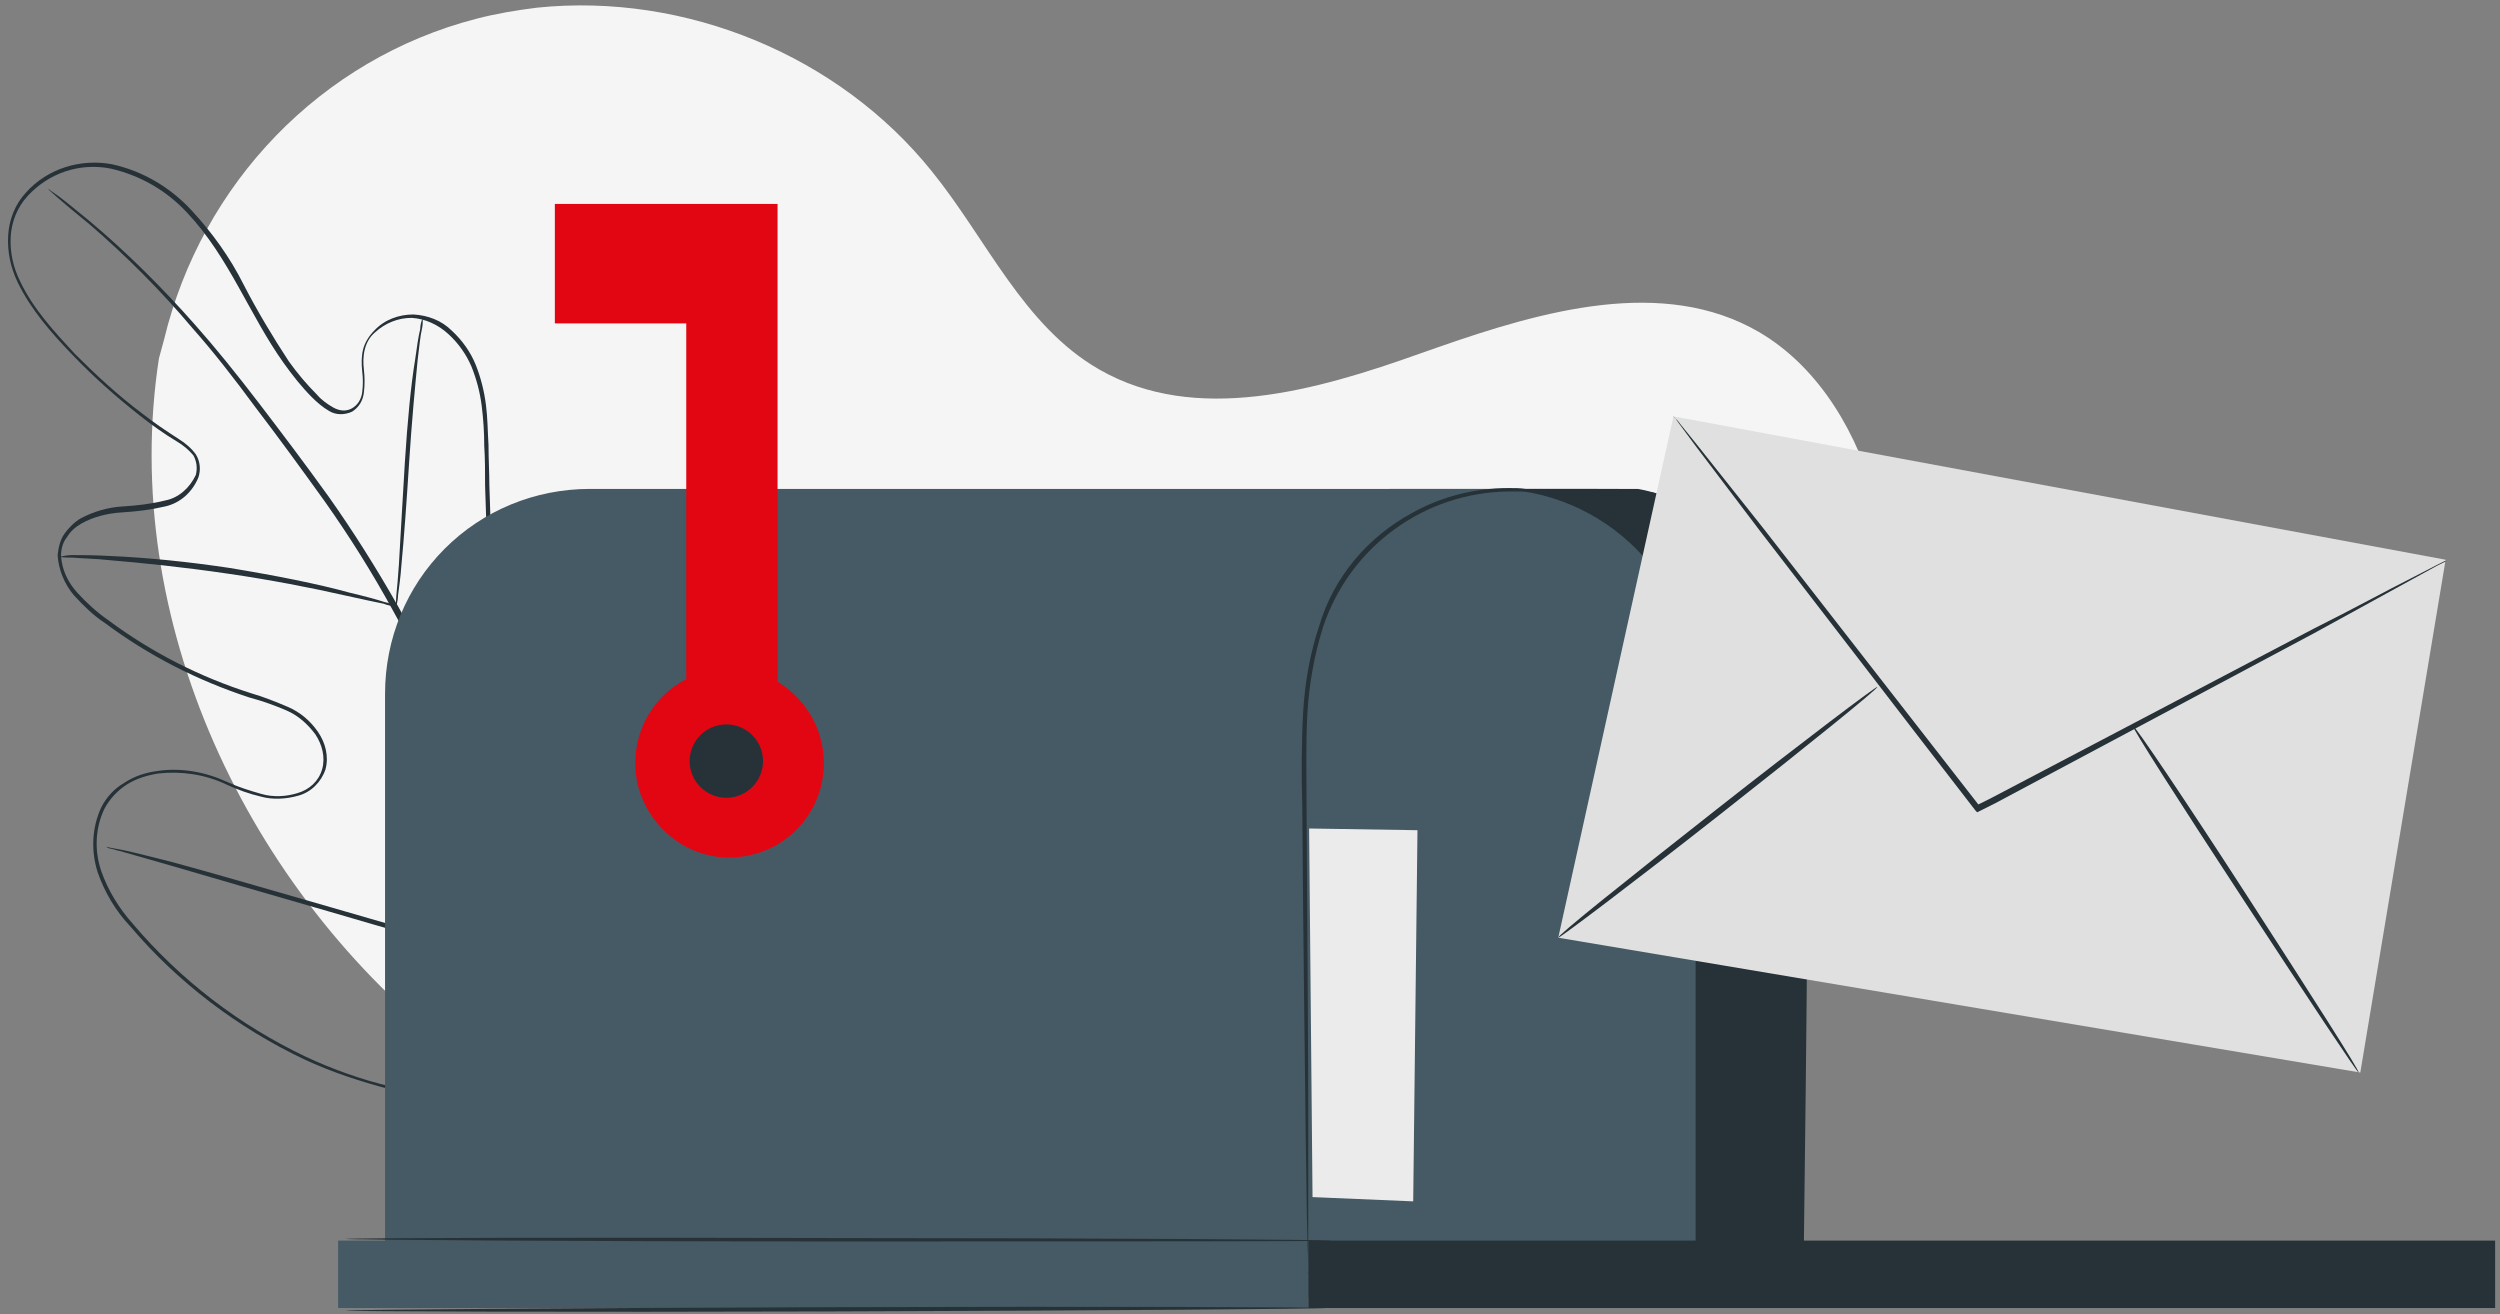 <?xml version="1.0" encoding="utf-8"?>
<!-- Generator: Adobe Illustrator 26.0.0, SVG Export Plug-In . SVG Version: 6.00 Build 0)  -->
<svg version="1.1" id="Layer_1" xmlns="http://www.w3.org/2000/svg" xmlns:xlink="http://www.w3.org/1999/xlink" x="0px" y="0px"
	 viewBox="0 0 293 154" style="enable-background:new 0 0 293 154;" xml:space="preserve">
<rect x="0" y="0" width="293" height="154" fill="#808080" stroke="none"/>
<style type="text/css">
	.st0{fill:#F5F5F5;}
	.st1{fill:#263238;}
	.st2{fill:#455A64;}
	.st3{fill:#E20613;}
	.st4{fill:#EBEBEB;}
	.st5{fill:#E0E0E0;}
</style>
<g transform="matrix(-1 0 0 1 293.428 0)">
	<path class="st0" d="M274.8,42c4.7,30.6-10.3,62.4-34.7,81.3S183,149,152.2,145.4c-22-2.6-43.9-10.7-59.8-26.1s-24.6-39-18.9-60.3
		c2.1-8,6.6-15.9,13.8-20.1c11.2-6.5,25.3-2.5,37.6,1.8l2,0.7c12.3,4.4,26.4,8.4,37.7,1.9c8.9-5.1,13.2-15.3,19.6-23.2
		c10.9-13.6,28.9-21,46.3-19.2c2.4,0.3,4.8,0.7,7.1,1.3c18.2,4.7,32.2,19.3,36.6,37.6L274.8,42z"/>
	<g transform="translate(205.076 18.455)">
		<path class="st1" d="M17.5,107.7l1,0.4c0.7,0.3,1.7,0.6,3,1c4,1.1,8.1,1.5,12.2,1.2c3-0.2,5.9-0.7,8.8-1.4c3.4-0.8,6.8-2,10-3.5
			c7.8-3.7,14.7-9,20.3-15.6c1.6-1.8,2.9-3.9,3.7-6.2c0.8-2.4,0.7-5-0.4-7.3c-0.6-1.1-1.5-2.1-2.6-2.8c-1.1-0.7-2.4-1.1-3.7-1.3
			c-2.7-0.3-5.5,0.1-8,1.3c-1.3,0.6-2.7,1.1-4,1.4c-1.4,0.4-3,0.3-4.4-0.1c-1.5-0.4-2.7-1.6-3.2-3.1c-0.4-1.5,0-3.1,0.9-4.4
			c0.9-1.3,2.1-2.3,3.5-2.9c1.4-0.6,2.9-1.2,4.3-1.6c6-1.9,11.7-4.8,16.8-8.6c1.3-0.9,2.5-2,3.6-3.2c1.1-1.2,1.8-2.7,1.9-4.3
			c0-0.8-0.2-1.6-0.7-2.2c-0.4-0.7-1-1.2-1.7-1.6c-1.4-0.8-3.1-1.2-4.7-1.3c-1.7-0.1-3.4-0.3-5.1-0.7c-1.8-0.4-3.2-1.7-3.9-3.4
			c-0.3-0.9-0.2-1.9,0.3-2.7c0.5-0.7,1.2-1.3,2-1.8c1.4-0.9,2.9-1.9,4.3-3c2.8-2.1,5.4-4.5,7.9-7c2.4-2.6,4.9-5.3,6.4-8.5
			c0.8-1.6,1.2-3.4,1.1-5.2c-0.1-1.8-0.8-3.5-2-4.8c-2.5-2.7-6.1-3.9-9.7-3.2c-3.5,0.8-6.6,2.6-9,5.2c-4.9,5.2-7.3,12-11.3,17.6
			c-1,1.4-2.1,2.8-3.3,4c-0.6,0.6-1.3,1.2-2,1.6c-0.8,0.5-1.8,0.5-2.7,0.1c-0.8-0.5-1.3-1.3-1.4-2.3c-0.1-0.9-0.1-1.7,0-2.6
			c0.1-0.8,0.1-1.6-0.1-2.4c-0.2-0.8-0.6-1.5-1.2-2c-1.2-1.1-2.7-1.7-4.3-1.7c-1.6,0.1-3.1,0.8-4.3,1.9c-1.2,1.1-2.1,2.4-2.7,3.8
			c-0.6,1.5-1,3-1.2,4.6c-0.2,1.6-0.3,3.1-0.3,4.7c-0.1,1.5-0.1,3.1-0.1,4.7c-0.1,3.1-0.2,6.2-0.3,9.1c-0.1,1.5-0.1,3-0.2,4.5
			c-0.1,1.5-0.3,3-0.8,4.4c-0.5,1.4-1.6,2.6-3,3.1c-1.4,0.4-2.9,0.3-4.3-0.3c-2.6-1.1-4.9-2.8-6.6-5c-0.9-1.1-1.6-2.2-2.2-3.4
			c-0.6-1.2-1.2-2.4-1.9-3.5c-0.6-1.1-1.6-1.9-2.8-2.4c-1.2-0.4-2.5-0.3-3.6,0.3c-1.1,0.5-2.1,1.2-2.8,2.2c-0.7,1-1.2,2.1-1.4,3.2
			c-0.4,2.3-0.6,4.6-0.6,7c-0.2,2.3-0.2,4.5-0.3,6.7c0,4.1,0.2,8.1,0.7,12.2c0.4,3.5,1.2,7,2.3,10.3c0.4,1.6,1.1,3,1.6,4.4
			c0.3,0.7,0.6,1.3,0.9,2S6.6,94.5,7,95c1.9,3.6,4.4,7,7.3,9.8c0.4,0.5,0.9,0.9,1.4,1.3l1,0.9L17.5,107.7l-0.8-0.7l-1-0.9
			c-0.5-0.4-1-0.8-1.4-1.2c-3-2.9-5.5-6.2-7.4-9.8c-0.3-0.6-0.7-1.2-0.9-1.9c-0.3-0.6-0.6-1.3-0.9-2c-0.5-1.4-1.2-2.8-1.6-4.4
			C2.3,83.5,1.5,80,1.1,76.5c-0.6-4-0.8-8.1-0.8-12.2c0-2.2,0.1-4.4,0.2-6.7c0-2.4,0.2-4.7,0.6-7c0.3-1.2,0.8-2.4,1.5-3.4
			c0.8-1,1.8-1.8,3-2.3c1.2-0.6,2.6-0.7,3.8-0.3c1.3,0.5,2.3,1.4,3,2.5c0.7,1.1,1.3,2.3,1.9,3.5c0.6,1.2,1.3,2.3,2.2,3.3
			c1.7,2.1,4,3.8,6.5,4.9c1.3,0.6,2.7,0.6,4,0.3c1.3-0.5,2.3-1.6,2.8-2.9c1-2.7,0.8-5.7,0.9-8.7c0.1-3,0.2-6.1,0.3-9.1
			c0-1.5,0.1-3.1,0.1-4.7c0.1-1.6,0.1-3.2,0.3-4.7c0.2-1.6,0.6-3.2,1.2-4.7c0.6-1.5,1.6-2.9,2.8-4c1.2-1.2,2.8-1.8,4.5-1.9
			c1.7,0,3.4,0.6,4.6,1.9c0.6,0.6,1.1,1.4,1.3,2.2c0.2,0.8,0.2,1.7,0.1,2.6c-0.1,0.8-0.1,1.6,0,2.4c0.1,0.8,0.5,1.5,1.2,1.9
			c0.7,0.4,1.5,0.3,2.2-0.1c0.7-0.4,1.4-0.9,1.9-1.5c1.2-1.2,2.3-2.5,3.3-3.9c1.9-2.9,3.7-5.9,5.3-9c1.6-3.2,3.7-6.1,6.1-8.7
			c2.5-2.7,5.7-4.6,9.3-5.4c3.7-0.7,7.6,0.5,10.1,3.3c1.3,1.4,2,3.2,2.1,5.1c0.1,1.9-0.3,3.7-1.1,5.4c-1.6,3.3-4,6-6.5,8.6
			c-2.5,2.6-5.1,4.9-7.9,7.1c-1.4,1.1-2.8,2.1-4.3,3c-0.7,0.4-1.4,1-1.9,1.6c-0.4,0.7-0.5,1.5-0.3,2.3c0.7,1.5,2,2.7,3.6,3
			c1.6,0.4,3.3,0.6,5,0.7c1.7,0.1,3.4,0.6,4.9,1.4c0.7,0.4,1.4,1.1,1.9,1.8c0.5,0.7,0.7,1.6,0.8,2.5c-0.1,1.7-0.8,3.4-1.9,4.7
			c-1.1,1.2-2.3,2.4-3.7,3.3c-5.1,3.8-10.8,6.7-16.9,8.7c-1.5,0.4-2.9,0.9-4.3,1.5c-1.4,0.6-2.5,1.6-3.4,2.8
			c-0.8,1.2-1.2,2.7-0.8,4.1c0.4,1.4,1.5,2.4,2.9,2.8c1.3,0.4,2.8,0.5,4.2,0.1c1.4-0.4,2.7-0.8,4-1.4c2.6-1.2,5.4-1.7,8.2-1.3
			c1.4,0.2,2.7,0.6,3.9,1.4c1.2,0.7,2.1,1.7,2.7,2.9c1.1,2.4,1.2,5.1,0.4,7.6c-0.8,2.3-2.1,4.5-3.8,6.3
			c-5.6,6.6-12.6,11.9-20.4,15.6c-3.2,1.5-6.6,2.6-10,3.5c-2.9,0.7-5.8,1.2-8.8,1.4c-4.1,0.3-8.3-0.2-12.2-1.3c-1-0.3-2-0.6-3-1
			L17.5,107.7z"/>
		<path class="st1" d="M22.6,96.4c3.4-9.9,7.4-19.6,12-29.1c1.2-2.5,2.4-5,3.5-7.5s2.3-4.9,3.6-7.2c2.5-4.4,5.2-8.7,8.1-12.8
			c2.8-3.9,5.6-7.6,8.2-11c2.6-3.4,5.1-6.5,7.5-9.2c3.8-4.3,7.9-8.4,12.3-12.1c1.6-1.3,2.8-2.3,3.6-2.9l1-0.7
			c0.1-0.1,0.2-0.2,0.3-0.2l-0.3,0.3l-0.9,0.8c-0.8,0.7-2,1.7-3.6,3c-4.3,3.7-8.4,7.8-12.1,12.2c-2.4,2.7-4.9,5.9-7.4,9.3
			c-2.6,3.4-5.3,7.1-8.1,11c-2.9,4.1-5.6,8.4-8,12.8c-1.3,2.3-2.4,4.7-3.6,7.2l-3.5,7.5c-4.5,9.4-8.6,19.1-12,29"/>
		<path class="st1" d="M41.9,52.6c-0.1-0.4-0.2-0.9-0.2-1.3c-0.1-0.8-0.3-2.1-0.4-3.6c-0.3-3.1-0.6-7.3-0.9-12s-0.7-8.9-1-12
			c-0.2-1.5-0.3-2.8-0.5-3.6c-0.1-0.4-0.1-0.9-0.1-1.3c0.2,0.4,0.3,0.9,0.3,1.3c0.2,0.8,0.4,2.1,0.6,3.6c0.5,3,0.9,7.3,1.2,12
			c0.3,4.7,0.5,8.8,0.7,12c0.1,1.4,0.2,2.7,0.3,3.6C41.9,51.7,42,52.2,41.9,52.6L41.9,52.6z"/>
		<path class="st1" d="M81.4,46.8c-0.5,0.1-1,0.1-1.6,0.1c-1,0.1-2.5,0.1-4.3,0.3c-3.6,0.3-8.6,0.8-14,1.6
			c-4.8,0.7-9.5,1.6-13.9,2.6c-1.8,0.4-3.2,0.7-4.2,0.9c-0.5,0.2-1,0.3-1.6,0.3c0.5-0.2,1-0.4,1.5-0.5c0.9-0.3,2.4-0.7,4.1-1.1
			C51,50,56,49,61.5,48.1c4.7-0.7,9.4-1.2,14.1-1.4c1.8-0.1,3.3-0.1,4.3-0.1C80.4,46.6,80.9,46.7,81.4,46.8L81.4,46.8z M23.2,95.6
			c-0.1-0.1-0.2-0.3-0.3-0.5l-0.6-1.5c-0.5-1.3-1.3-3.1-2.1-5.4c-1.7-4.6-3.9-11-6.2-18.1s-4.4-13.5-6-18.1C7.2,49.9,6.5,48,6,46.7
			c-0.2-0.6-0.4-1.1-0.5-1.5c-0.1-0.2-0.1-0.3-0.1-0.5c0.1,0.2,0.2,0.3,0.3,0.5l0.6,1.4c0.5,1.3,1.2,3.1,2.1,5.4
			c1.7,4.6,3.9,11,6.2,18.1s5.3,14.5,7,19.1c0.8,2.2,0.5,3.1,1,4.4c0.2,0.6,0.4,1.1,0.5,1.5C23.1,95.3,23.1,95.5,23.2,95.6z
			 M75.9,80.8c-0.2,0.1-0.3,0.2-0.5,0.2l-1.5,0.4l-5.6,1.6c-4.8,1.4-11.3,3.3-18.6,5.4c-6.8,2-13.1,3.8-18.6,5.3
			c-2.4,0.6-4.3,1.1-5.7,1.4l-1.6,0.3c-0.2,0.1-0.4,0.1-0.5,0.1c0.2-0.1,0.3-0.2,0.5-0.2l1.5-0.4l5.6-1.6c4.8-1.4,11.3-3.3,18.6-5.4
			s13.8-4,18.6-5.3c2.4-0.6,4.3-1.1,5.7-1.4l1.6-0.3C75.5,80.9,75.7,80.8,75.9,80.8L75.9,80.8z"/>
	</g>
	<path class="st2" d="M82.5,152.1h165.8V81.3c0-6.4-2.5-12.5-7-17s-10.6-7-17-7H106.5c-13.3,0-24,10.8-24,24V152.1z"/>
	<path class="st2" d="M104,57.3h26.3c5.4,0,9.7,4.4,9.7,9.7v83.9c0,0.7-0.6,1.2-1.2,1.2H83.8c-0.7,0-1.2-0.6-1.2-1.2V78.8
		C82.5,66.9,92.1,57.3,104,57.3L104,57.3z"/>
	<path class="st1" d="M94.7,152.1V81.2c0-13.2,10.7-23.9,23.9-23.9h-17.1c0,0-20,2.7-20,27.7s0.6,67.1,0.6,67.1H94.7z"/>
	<rect x="1" y="153.3" class="st1" width="139.1" height="-7.9"/>
	<rect x="140.1" y="153.3" class="st2" width="113.7" height="-7.9"/>
	<path class="st1" d="M140.1,149.3c0-0.1,0-0.2,0-0.3c0-0.2,0-0.5,0-0.8c0-0.8,0-1.9,0-3.2c0-2.8,0-6.8,0-11.7
		c0-9.9,0.1-23.6,0.2-38.7c0-3.8,0.1-7.4-0.1-11c-0.2-3.4-0.8-6.8-1.8-10c-3.1-9.5-11.9-15.9-21.8-16c-0.6,0-1.2,0-1.9,0
		c-0.4,0-0.9,0.1-1.3,0.1l-0.8,0.1h-0.3l0.3-0.1l0.8-0.2c0.4-0.1,0.9-0.1,1.3-0.2c0.6-0.1,1.2-0.1,1.9-0.1c4,0,7.9,1,11.3,2.9
		c5.2,2.8,9.2,7.5,10.9,13.2c1.1,3.3,1.7,6.7,1.9,10.2c0.2,3.6,0.2,7.3,0.1,11.1c-0.1,15.1-0.3,28.8-0.4,38.7
		c-0.1,4.9-0.1,8.9-0.2,11.7c0,1.4-0.1,2.4-0.1,3.2v0.8C140.2,149.2,140.1,149.3,140.1,149.3z"/>
	<path class="st1" d="M252.9,145.2c0,0.1-25.9,0.3-57.8,0.3s-57.8,0-57.8-0.1s25.9-0.3,57.8-0.3C227.1,145,252.9,145.1,252.9,145.2z
		 M252.9,153.6c0,0.1-25.7,0.2-57.4,0.1s-57.4-0.3-57.4-0.4c0-0.1,25.7-0.2,57.4-0.1C227.3,153.3,252.9,153.5,252.9,153.6z"/>
	<path class="st3" d="M228.4,37.9v-14h-26.1v56c-4.3,2.6-6.4,7.7-5,12.6s5.9,8.1,10.9,8c5-0.1,9.3-3.7,10.5-8.6
		c1.1-4.9-1.2-10-5.7-12.3V37.9H228.4z"/>
	<ellipse class="st1" cx="208.3" cy="89.2" rx="4.3" ry="-4.3"/>
	<polygon class="st4" points="127.3,97.3 140,97.1 139.6,140.3 127.8,140.8 	"/>
	<polygon class="st5" points="6.8,65.6 97.3,48.8 110.8,109.9 16.8,125.7 	"/>
	<path class="st1" d="M97.3,48.8c0,0,0,0.1-0.2,0.2l-0.5,0.7l-2,2.7l-7.5,9.9C80.6,70.7,71.8,82.2,61.9,95l-0.2,0.2l-0.2-0.1
		l-1.8-0.9l-37.5-20L10.9,68l-3.1-1.7L7,65.9c-0.1,0-0.2-0.1-0.3-0.2l0.3,0.1l0.8,0.4l3.1,1.6c2.8,1.4,6.6,3.5,11.4,5.9L60,93.5
		l1.8,0.9l-0.4,0.1l25.3-32.5l7.7-9.7c0.9-1.1,1.6-2,2.1-2.6c0.2-0.3,0.4-0.5,0.6-0.7L97.3,48.8z"/>
	<path class="st1" d="M17,125.7c-0.2-0.1,5.7-9.3,13-20.6S43.3,84.9,43.5,85c0.2,0.1-5.7,9.3-13.1,20.6S17.1,125.8,17,125.7z
		 M110.8,109.9c-0.1,0.1-8.6-6.3-18.9-14.4s-18.6-14.8-18.5-15c0.1-0.1,8.6,6.3,18.9,14.4S111,109.7,110.8,109.9z"/>
</g>
</svg>
